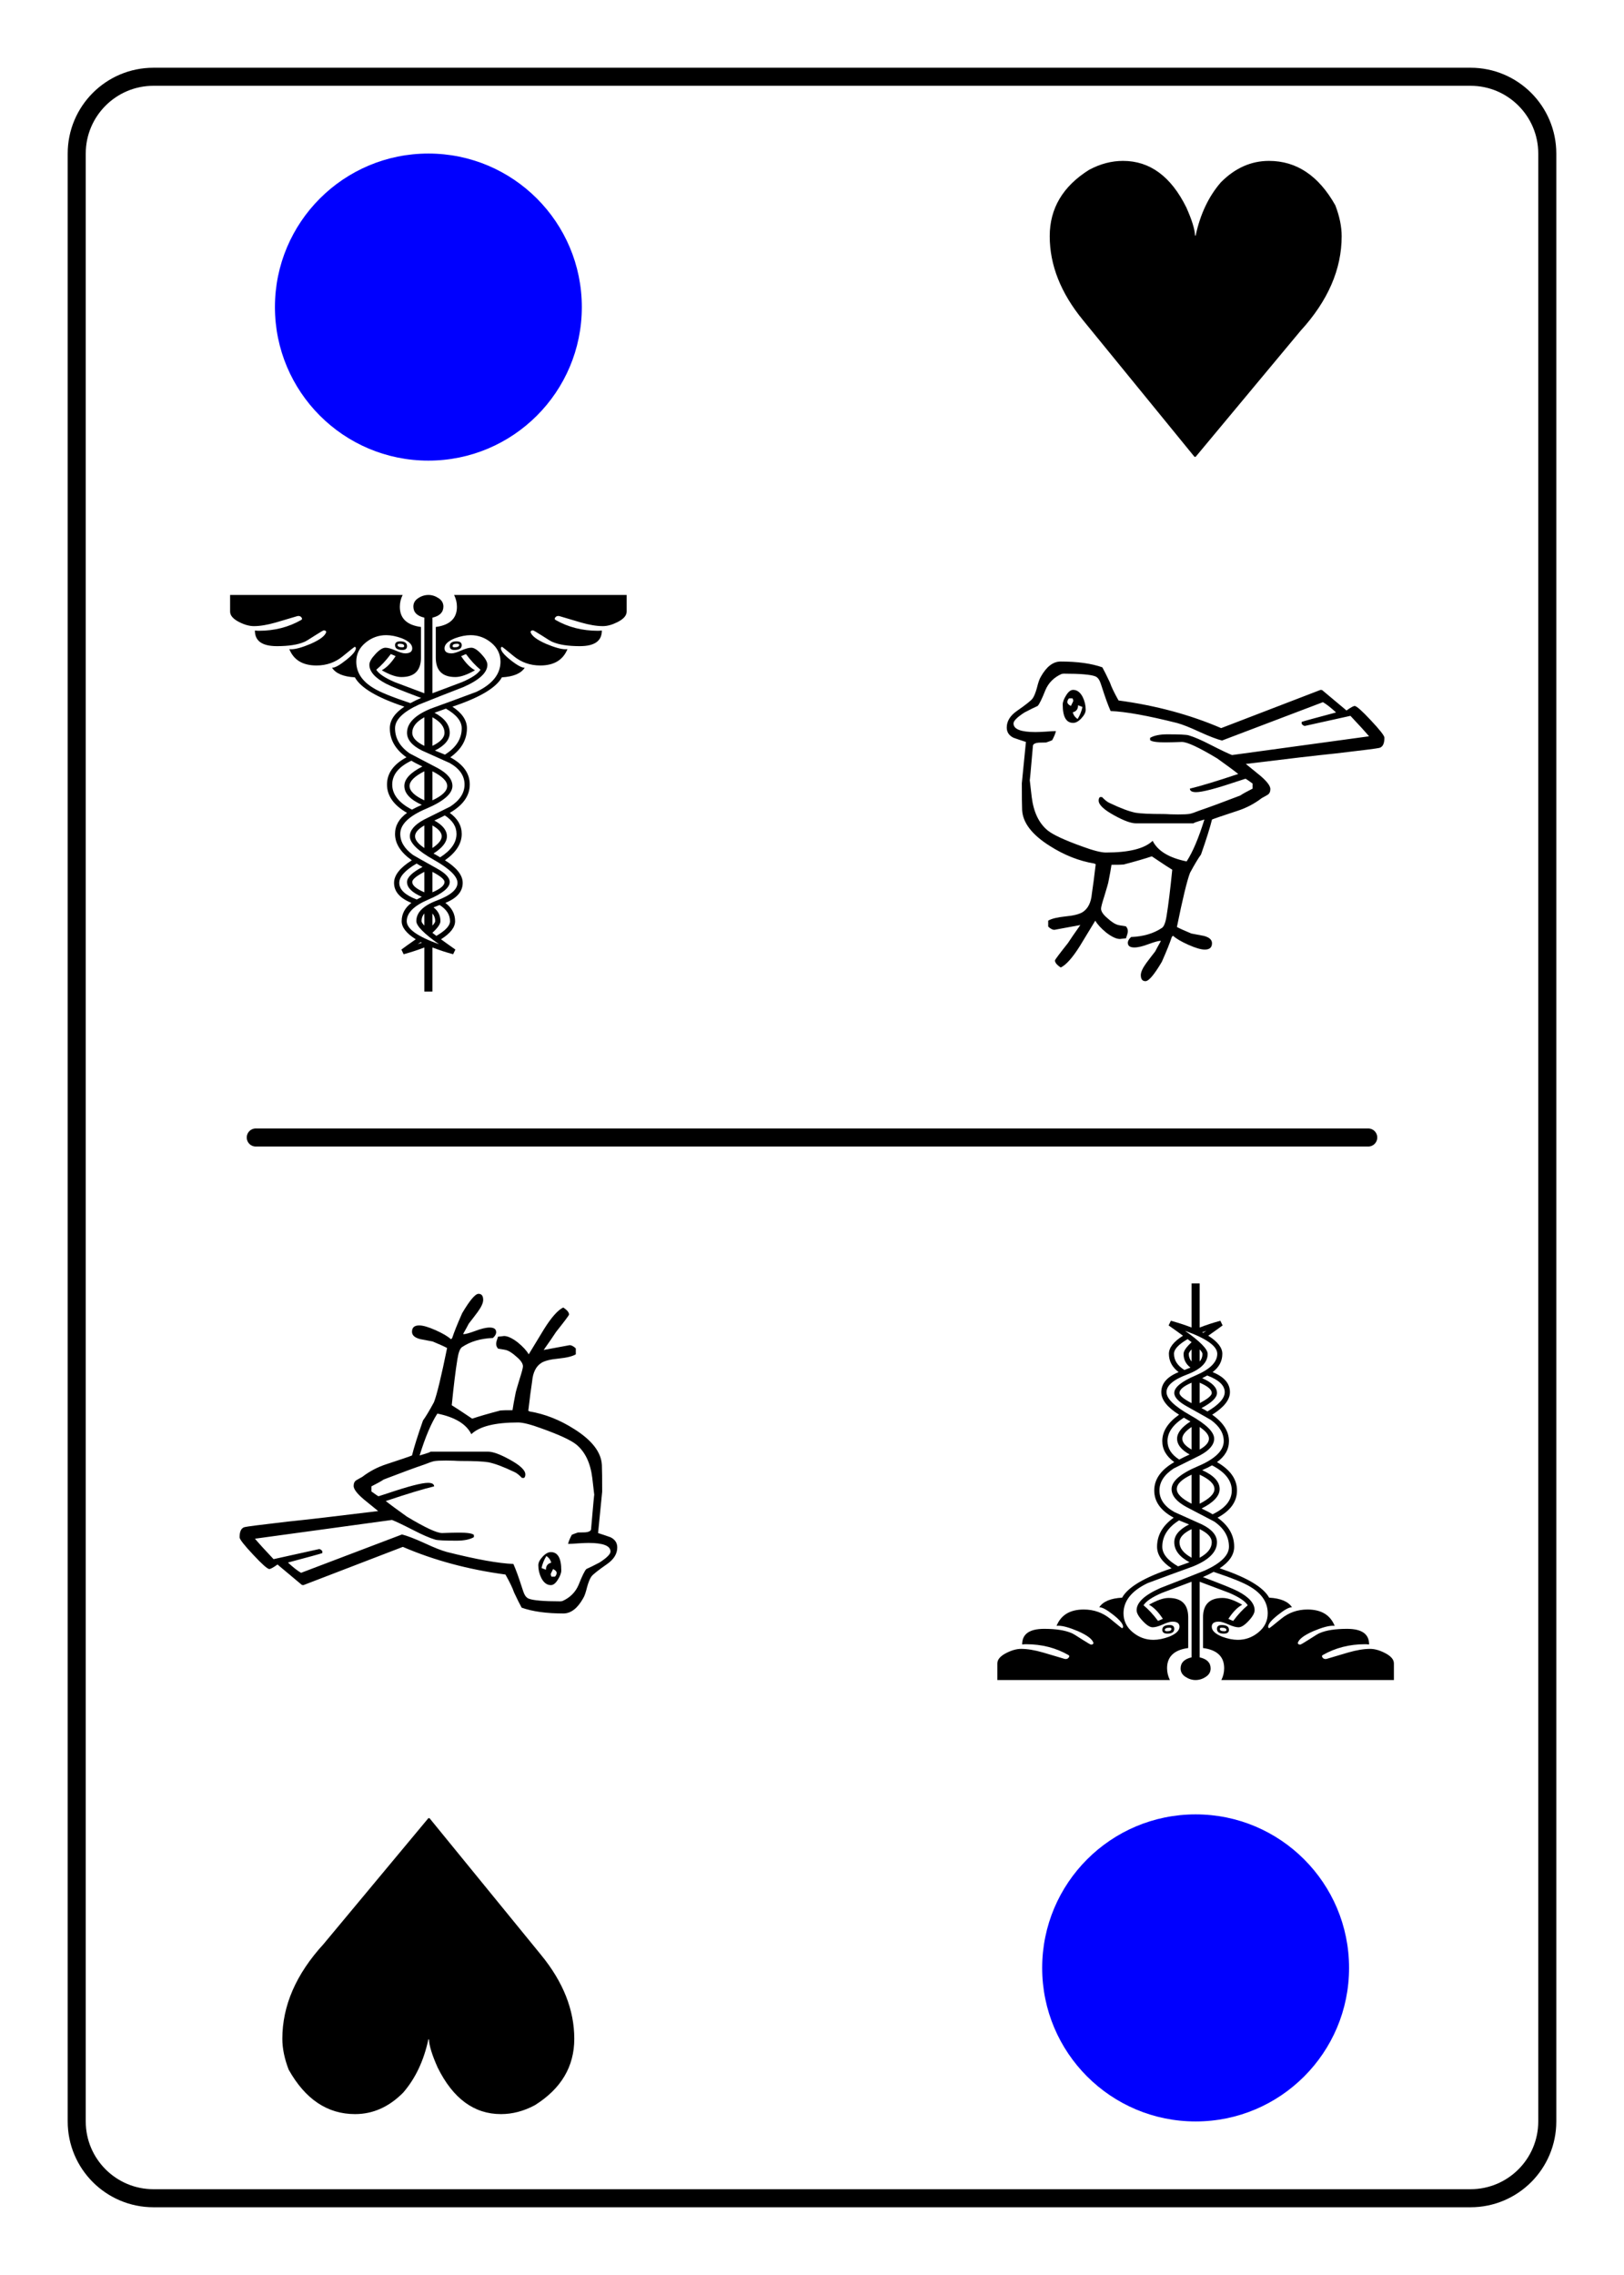<?xml version="1.0" encoding="UTF-8"?>
<svg xmlns="http://www.w3.org/2000/svg" xmlns:xlink="http://www.w3.org/1999/xlink" width="180pt" height="252pt" viewBox="0 0 180 252" version="1.1">
<defs>
<g>
<symbol overflow="visible" id="glyph0-0">
<path style="stroke:none;" d="M 2.234 7.953 L 2.234 -31.734 L 24.734 -31.734 L 24.734 7.953 Z M 4.766 5.453 L 22.234 5.453 L 22.234 -29.203 L 4.766 -29.203 Z M 4.766 5.453 "/>
</symbol>
<symbol overflow="visible" id="glyph0-1">
<path style="stroke:none;" d="M 12.125 -32.781 C 15.102 -32.781 17.441 -31.062 19.141 -27.625 C 19.754 -26.258 20.078 -25.219 20.109 -24.5 L 20.172 -24.5 C 20.68 -26.875 21.613 -28.844 22.969 -30.406 C 24.539 -31.988 26.316 -32.781 28.297 -32.781 C 31.359 -32.781 33.812 -31.141 35.656 -27.859 C 36.125 -26.641 36.359 -25.5 36.359 -24.438 C 36.359 -20.77 34.836 -17.273 31.797 -13.953 L 20.172 0 L 20.047 0 L 7.688 -15.141 C 5.227 -18.141 4 -21.238 4 -24.438 C 4 -27.52 5.457 -29.973 8.375 -31.797 C 9.602 -32.453 10.852 -32.781 12.125 -32.781 Z M 12.125 -32.781 "/>
</symbol>
<symbol overflow="visible" id="glyph1-0">
<path style="stroke:none;" d="M 25.688 8.156 L 1.641 8.156 L 1.641 -33.938 L 25.688 -33.938 Z M 24.047 6.516 L 24.047 -32.297 L 3.281 -32.297 L 3.281 6.516 Z M 21.953 -21.281 C 21.953 -17.383 19.375 -14.395 14.219 -12.312 L 13.531 -6.891 L 11.359 -6.891 L 10.406 -13.969 C 14.938 -14.781 17.203 -16.945 17.203 -20.469 C 17.203 -24.332 13.27 -26.266 5.406 -26.266 L 6.109 -29.656 C 16.672 -29.656 21.953 -26.863 21.953 -21.281 Z M 15.828 0.359 C 15.828 1.422 15.492 2.285 14.828 2.953 C 14.16 3.629 13.289 3.969 12.219 3.969 C 11.32 3.969 10.594 3.656 10.031 3.031 C 9.469 2.414 9.188 1.648 9.188 0.734 C 9.188 -0.316 9.531 -1.164 10.219 -1.812 C 10.906 -2.469 11.781 -2.797 12.844 -2.797 C 13.75 -2.797 14.473 -2.5 15.016 -1.906 C 15.555 -1.312 15.828 -0.555 15.828 0.359 Z M 15.828 0.359 "/>
</symbol>
<symbol overflow="visible" id="glyph1-1">
<path style="stroke:none;" d="M 44.656 -33.016 C 44.656 -32.578 44.312 -32.188 43.625 -31.844 C 43.039 -31.551 42.504 -31.406 42.016 -31.406 C 41.336 -31.406 40.523 -31.539 39.578 -31.812 C 38.797 -32.039 38.004 -32.273 37.203 -32.516 C 37.18 -32.523 37.145 -32.531 37.094 -32.531 C 36.875 -32.531 36.734 -32.422 36.672 -32.203 L 36.766 -32.094 C 38.172 -31.289 39.738 -30.891 41.469 -30.891 C 41.582 -30.891 41.727 -30.898 41.906 -30.922 C 41.914 -29.766 41.102 -29.188 39.469 -29.188 C 38.164 -29.188 37.156 -29.344 36.438 -29.656 C 36.312 -29.695 35.922 -29.93 35.266 -30.359 C 34.66 -30.742 34.328 -30.938 34.266 -30.938 C 34.117 -30.938 34.031 -30.879 34 -30.766 C 34.102 -30.348 34.672 -29.91 35.703 -29.453 C 36.66 -29.047 37.391 -28.844 37.891 -28.844 C 37.953 -28.844 38.02 -28.848 38.094 -28.859 C 37.602 -27.648 36.598 -27.047 35.078 -27.047 C 33.961 -27.047 32.984 -27.391 32.141 -28.078 C 31.305 -28.766 30.879 -29.109 30.859 -29.109 C 30.766 -29.109 30.719 -29.055 30.719 -28.953 C 30.719 -28.648 31.078 -28.211 31.797 -27.641 C 32.523 -27.066 33.047 -26.785 33.359 -26.797 C 32.941 -26.16 32.098 -25.805 30.828 -25.734 C 30.18 -24.566 28.352 -23.484 25.344 -22.484 C 26.414 -21.773 26.953 -20.977 26.953 -20.094 C 26.953 -18.82 26.336 -17.75 25.109 -16.875 C 26.547 -16.102 27.266 -15.098 27.266 -13.859 C 27.266 -12.617 26.523 -11.57 25.047 -10.719 C 25.93 -10.082 26.375 -9.305 26.375 -8.391 C 26.375 -7.316 25.754 -6.344 24.516 -5.469 C 25.828 -4.645 26.484 -3.812 26.484 -2.969 C 26.484 -2.008 25.844 -1.27 24.562 -0.75 C 25.281 -0.207 25.641 0.469 25.641 1.281 C 25.641 1.957 25.117 2.625 24.078 3.281 C 24.516 3.602 25.047 3.984 25.672 4.422 L 25.422 4.938 C 24.641 4.727 23.875 4.477 23.125 4.188 L 23.125 9.078 L 22.234 9.078 L 22.234 4.188 C 21.484 4.477 20.719 4.727 19.938 4.938 L 19.688 4.422 C 19.977 4.203 20.508 3.82 21.281 3.281 C 20.238 2.625 19.719 1.957 19.719 1.281 C 19.719 0.469 20.078 -0.207 20.797 -0.75 C 19.516 -1.27 18.875 -2.008 18.875 -2.969 C 18.875 -3.812 19.531 -4.645 20.844 -5.469 C 19.602 -6.344 18.984 -7.316 18.984 -8.391 C 18.984 -9.305 19.426 -10.082 20.312 -10.719 C 18.832 -11.57 18.094 -12.617 18.094 -13.859 C 18.094 -15.098 18.812 -16.102 20.25 -16.875 C 19.02 -17.75 18.406 -18.82 18.406 -20.094 C 18.406 -20.977 18.941 -21.773 20.016 -22.484 C 17.004 -23.484 15.176 -24.566 14.531 -25.734 C 13.258 -25.805 12.414 -26.16 12 -26.797 C 12.312 -26.785 12.828 -27.066 13.547 -27.641 C 14.273 -28.211 14.641 -28.648 14.641 -28.953 C 14.641 -29.055 14.594 -29.109 14.5 -29.109 C 14.477 -29.109 14.047 -28.766 13.203 -28.078 C 12.367 -27.391 11.395 -27.047 10.281 -27.047 C 8.758 -27.047 7.754 -27.648 7.266 -28.859 C 7.336 -28.848 7.406 -28.844 7.469 -28.844 C 7.969 -28.844 8.695 -29.047 9.656 -29.453 C 10.688 -29.91 11.254 -30.348 11.359 -30.766 C 11.328 -30.879 11.238 -30.938 11.094 -30.938 C 11.031 -30.938 10.695 -30.742 10.094 -30.359 C 9.438 -29.93 9.047 -29.695 8.922 -29.656 C 8.203 -29.344 7.191 -29.188 5.891 -29.188 C 4.254 -29.188 3.441 -29.766 3.453 -30.922 C 3.629 -30.898 3.773 -30.891 3.891 -30.891 C 5.617 -30.891 7.188 -31.289 8.594 -32.094 L 8.688 -32.203 C 8.625 -32.422 8.484 -32.531 8.266 -32.531 C 8.234 -32.531 8.195 -32.523 8.156 -32.516 C 7.352 -32.273 6.562 -32.039 5.781 -31.812 C 4.832 -31.539 4.02 -31.406 3.344 -31.406 C 2.852 -31.406 2.316 -31.551 1.734 -31.844 C 1.047 -32.188 0.703 -32.578 0.703 -33.016 L 0.703 -34.859 L 19.828 -34.859 C 19.617 -34.441 19.516 -34.004 19.516 -33.547 C 19.516 -32.266 20.297 -31.52 21.859 -31.312 L 21.859 -27.922 C 21.859 -26.484 21.133 -25.766 19.688 -25.766 C 19.113 -25.766 18.391 -26.016 17.516 -26.516 C 18.047 -26.805 18.555 -27.328 19.047 -28.078 C 18.93 -28.141 18.754 -28.219 18.516 -28.312 C 17.984 -27.602 17.445 -27.023 16.906 -26.578 C 17.176 -26.129 17.859 -25.672 18.953 -25.203 C 20.047 -24.785 21.141 -24.375 22.234 -23.969 L 22.234 -32.344 C 21.422 -32.531 21.016 -32.941 21.016 -33.578 C 21.016 -33.961 21.191 -34.27 21.547 -34.5 C 21.898 -34.738 22.281 -34.859 22.688 -34.859 C 23.082 -34.859 23.457 -34.738 23.812 -34.5 C 24.164 -34.27 24.344 -33.961 24.344 -33.578 C 24.344 -32.941 23.938 -32.531 23.125 -32.344 L 23.125 -23.969 C 24.219 -24.375 25.312 -24.785 26.406 -25.203 C 27.5 -25.672 28.18 -26.129 28.453 -26.578 C 27.91 -27.023 27.375 -27.602 26.844 -28.312 C 26.77 -28.281 26.594 -28.203 26.312 -28.078 C 26.801 -27.328 27.312 -26.805 27.844 -26.516 C 26.969 -26.016 26.242 -25.766 25.672 -25.766 C 24.223 -25.766 23.5 -26.484 23.5 -27.922 L 23.5 -31.312 C 25.062 -31.52 25.844 -32.266 25.844 -33.547 C 25.844 -34.004 25.738 -34.441 25.531 -34.859 L 44.656 -34.859 Z M 21.875 -23.453 C 19.812 -24.223 18.516 -24.75 17.984 -25.031 C 16.754 -25.676 16.141 -26.375 16.141 -27.125 C 16.141 -27.438 16.359 -27.828 16.797 -28.297 C 17.234 -28.773 17.609 -29.016 17.922 -29.016 C 18.203 -29.016 18.578 -28.91 19.047 -28.703 C 19.516 -28.492 19.867 -28.391 20.109 -28.391 C 20.629 -28.391 20.891 -28.578 20.891 -28.953 C 20.891 -29.379 20.504 -29.75 19.734 -30.062 C 19.109 -30.289 18.531 -30.406 18 -30.406 C 17.145 -30.406 16.379 -30.125 15.703 -29.562 C 15.023 -29 14.688 -28.301 14.688 -27.469 C 14.688 -26.27 15.336 -25.285 16.641 -24.516 C 17.316 -24.098 18.664 -23.551 20.688 -22.875 C 21.039 -23.07 21.438 -23.266 21.875 -23.453 Z M 26.375 -20.094 C 26.375 -20.875 25.789 -21.598 24.625 -22.266 C 24.062 -22.066 23.641 -21.914 23.359 -21.812 C 24.484 -21.207 25.047 -20.469 25.047 -19.594 C 25.047 -18.832 24.5 -18.176 23.406 -17.625 C 23.656 -17.52 24.023 -17.367 24.516 -17.172 C 25.754 -17.953 26.375 -18.926 26.375 -20.094 Z M 24.469 -19.594 C 24.469 -20.25 24.02 -20.82 23.125 -21.312 L 23.125 -18.141 C 24.02 -18.578 24.469 -19.062 24.469 -19.594 Z M 22.234 -18.141 L 22.234 -21.312 C 21.336 -20.82 20.891 -20.25 20.891 -19.594 C 20.891 -19.062 21.336 -18.578 22.234 -18.141 Z M 30.672 -27.469 C 30.672 -28.301 30.332 -29 29.656 -29.562 C 28.977 -30.125 28.211 -30.406 27.359 -30.406 C 26.828 -30.406 26.25 -30.289 25.625 -30.062 C 24.852 -29.75 24.469 -29.379 24.469 -28.953 C 24.469 -28.578 24.727 -28.391 25.25 -28.391 C 25.488 -28.391 25.844 -28.492 26.312 -28.703 C 26.781 -28.91 27.156 -29.016 27.438 -29.016 C 27.75 -29.016 28.125 -28.773 28.562 -28.297 C 29 -27.828 29.219 -27.438 29.219 -27.125 C 29.219 -26.258 28.332 -25.438 26.562 -24.656 C 24.914 -24.02 23.273 -23.375 21.641 -22.719 C 19.867 -21.906 18.984 -21.031 18.984 -20.094 C 18.984 -18.977 19.531 -18.047 20.625 -17.297 C 21.633 -16.766 22.66 -16.227 23.703 -15.688 C 24.797 -15.094 25.344 -14.43 25.344 -13.703 C 25.344 -12.848 24.379 -12.008 22.453 -11.188 C 20.523 -10.375 19.562 -9.441 19.562 -8.391 C 19.562 -7.523 20.031 -6.75 20.969 -6.062 C 21.039 -6.008 21.926 -5.508 23.625 -4.562 C 24.57 -4.039 25.047 -3.539 25.047 -3.062 C 25.047 -2.438 24.25 -1.785 22.656 -1.109 C 21.07 -0.43 20.281 0.363 20.281 1.281 C 20.281 2.125 21.473 2.973 23.859 3.828 C 22.18 2.648 21.344 1.797 21.344 1.266 C 21.344 0.316 22.102 -0.441 23.625 -1.016 C 25.145 -1.586 25.906 -2.238 25.906 -2.969 C 25.906 -3.688 25.023 -4.539 23.266 -5.531 C 21.504 -6.52 20.625 -7.383 20.625 -8.125 C 20.625 -8.789 21.145 -9.406 22.188 -9.969 C 23.164 -10.457 24.141 -10.941 25.109 -11.422 C 26.16 -12.109 26.688 -12.922 26.688 -13.859 C 26.688 -14.836 26.133 -15.633 25.031 -16.25 C 24.008 -16.707 22.988 -17.164 21.969 -17.625 C 20.863 -18.176 20.312 -18.832 20.312 -19.594 C 20.312 -20.664 21.203 -21.562 22.984 -22.281 C 24.66 -22.883 26.332 -23.5 28 -24.125 C 29.781 -24.977 30.672 -26.094 30.672 -27.469 Z M 24.766 -13.703 C 24.766 -14.234 24.219 -14.773 23.125 -15.328 L 23.125 -12.109 C 24.219 -12.617 24.766 -13.148 24.766 -13.703 Z M 22.234 -12.109 L 22.234 -15.328 C 21.141 -14.773 20.594 -14.234 20.594 -13.703 C 20.594 -13.148 21.141 -12.617 22.234 -12.109 Z M 22.016 -15.859 C 21.492 -16.109 21.086 -16.32 20.797 -16.5 C 19.379 -15.82 18.672 -14.941 18.672 -13.859 C 18.672 -12.766 19.398 -11.836 20.859 -11.078 C 21.172 -11.254 21.535 -11.43 21.953 -11.609 C 20.66 -12.191 20.016 -12.891 20.016 -13.703 C 20.016 -14.461 20.68 -15.18 22.016 -15.859 Z M 25.797 -8.391 C 25.797 -9.203 25.363 -9.883 24.5 -10.438 C 24.188 -10.27 23.801 -10.082 23.344 -9.875 C 24.27 -9.363 24.734 -8.781 24.734 -8.125 C 24.734 -7.488 24.238 -6.852 23.25 -6.219 C 23.414 -6.133 23.66 -5.992 23.984 -5.797 C 25.191 -6.566 25.797 -7.43 25.797 -8.391 Z M 24.156 -8.125 C 24.156 -8.539 23.812 -8.941 23.125 -9.328 L 23.125 -6.828 C 23.812 -7.285 24.156 -7.719 24.156 -8.125 Z M 22.234 -6.828 L 22.234 -9.328 C 21.547 -8.941 21.203 -8.539 21.203 -8.125 C 21.203 -7.719 21.547 -7.285 22.234 -6.828 Z M 24.469 -3.062 C 24.469 -3.344 24.02 -3.719 23.125 -4.188 L 23.125 -1.922 C 24.02 -2.305 24.469 -2.688 24.469 -3.062 Z M 22.234 -1.922 L 22.234 -4.188 C 21.336 -3.719 20.891 -3.344 20.891 -3.062 C 20.891 -2.688 21.336 -2.305 22.234 -1.922 Z M 22.031 -4.734 C 21.77 -4.867 21.551 -4.992 21.375 -5.109 C 20.094 -4.359 19.453 -3.645 19.453 -2.969 C 19.453 -2.227 20.098 -1.613 21.391 -1.125 C 21.586 -1.227 21.773 -1.328 21.953 -1.422 C 20.859 -1.898 20.312 -2.445 20.312 -3.062 C 20.312 -3.57 20.883 -4.129 22.031 -4.734 Z M 25.078 1.281 C 25.078 0.562 24.691 -0.035 23.922 -0.516 C 23.641 -0.41 23.414 -0.32 23.25 -0.25 C 23.758 0.133 24.016 0.641 24.016 1.266 C 24.016 1.586 23.719 2.02 23.125 2.562 C 23.227 2.645 23.375 2.758 23.562 2.906 C 24.57 2.32 25.078 1.781 25.078 1.281 Z M 23.438 1.266 C 23.438 0.941 23.332 0.66 23.125 0.422 L 23.125 1.766 C 23.332 1.547 23.438 1.379 23.438 1.266 Z M 22.234 1.766 L 22.234 0.422 C 22.023 0.66 21.922 0.941 21.922 1.266 C 21.922 1.379 22.023 1.547 22.234 1.766 Z M 21.953 3.656 L 21.844 3.594 L 21.5 3.828 C 21.594 3.797 21.742 3.738 21.953 3.656 Z M 26.375 -29.297 C 26.375 -28.941 26.102 -28.766 25.562 -28.766 C 25.219 -28.766 25.047 -28.906 25.047 -29.188 C 25.047 -29.539 25.297 -29.719 25.797 -29.719 C 26.18 -29.719 26.375 -29.578 26.375 -29.297 Z M 20.312 -29.188 C 20.312 -28.906 20.141 -28.766 19.797 -28.766 C 19.254 -28.766 18.984 -28.941 18.984 -29.297 C 18.984 -29.578 19.176 -29.719 19.562 -29.719 C 20.062 -29.719 20.312 -29.539 20.312 -29.188 Z M 26.094 -29.328 C 26.094 -29.41 26.008 -29.453 25.844 -29.453 C 25.52 -29.453 25.359 -29.363 25.359 -29.188 C 25.359 -29.102 25.43 -29.062 25.578 -29.062 C 25.922 -29.062 26.094 -29.148 26.094 -29.328 Z M 20 -29.188 C 20 -29.363 19.836 -29.453 19.516 -29.453 C 19.348 -29.453 19.266 -29.41 19.266 -29.328 C 19.266 -29.148 19.438 -29.062 19.781 -29.062 C 19.926 -29.062 20 -29.102 20 -29.188 Z M 20 -29.188 "/>
</symbol>
<symbol overflow="visible" id="glyph1-2">
<path style="stroke:none;" d="M 43.672 -19.047 C 43.672 -18.398 43.488 -18.023 43.125 -17.922 C 42.906 -17.859 41.316 -17.656 38.359 -17.312 C 36.117 -17.082 32.77 -16.691 28.312 -16.141 C 28.844 -15.711 29.375 -15.281 29.906 -14.844 C 30.656 -14.207 31.031 -13.711 31.031 -13.359 C 31.031 -13.055 30.926 -12.844 30.719 -12.719 C 30.508 -12.594 30.297 -12.473 30.078 -12.359 C 29.266 -11.734 28.359 -11.258 27.359 -10.938 C 25.734 -10.406 24.801 -10.086 24.562 -9.984 C 24.344 -9.098 23.938 -7.805 23.344 -6.109 C 23.031 -5.68 22.625 -5.004 22.125 -4.078 C 21.801 -3.242 21.316 -1.242 20.672 1.922 C 21.004 2.098 21.535 2.336 22.266 2.641 C 22.734 2.723 23.195 2.812 23.656 2.906 C 24.258 3.062 24.562 3.332 24.562 3.719 C 24.562 4.188 24.297 4.422 23.766 4.422 C 23.336 4.422 22.727 4.242 21.938 3.891 C 21.145 3.535 20.586 3.207 20.266 2.906 C 20.191 2.914 20.133 2.969 20.094 3.062 C 19.895 3.676 19.531 4.582 19 5.781 C 18.156 7.207 17.551 7.922 17.188 7.922 C 16.844 7.922 16.672 7.695 16.672 7.25 C 16.672 6.914 16.879 6.461 17.297 5.891 C 17.617 5.461 17.941 5.039 18.266 4.625 C 18.398 4.363 18.609 3.984 18.891 3.484 L 18.844 3.453 C 18.633 3.453 18.203 3.57 17.547 3.812 C 16.891 4.062 16.359 4.188 15.953 4.188 C 15.473 4.188 15.234 4.016 15.234 3.672 C 15.234 3.461 15.352 3.25 15.594 3.031 C 16.945 2.977 18.082 2.645 19 2.031 C 19.238 1.883 19.414 1.43 19.531 0.672 C 19.727 -0.523 19.938 -2.223 20.156 -4.422 C 19.938 -4.547 19.18 -5.039 17.891 -5.906 C 17.148 -5.656 16.109 -5.352 14.766 -5 C 14.586 -4.977 14.141 -4.969 13.422 -4.969 C 13.359 -4.52 13.238 -3.859 13.062 -2.984 C 13.051 -2.91 12.906 -2.41 12.625 -1.484 C 12.383 -0.734 12.266 -0.273 12.266 -0.109 C 12.266 0.203 12.508 0.562 13 0.969 C 13.445 1.375 13.836 1.617 14.172 1.703 C 14.234 1.723 14.516 1.77 15.016 1.844 C 15.16 2 15.234 2.18 15.234 2.391 C 15.234 2.535 15.164 2.797 15.031 3.172 C 14.551 3.223 14.332 3.25 14.375 3.25 C 13.957 3.25 13.441 3.008 12.828 2.531 C 12.266 2.07 11.863 1.633 11.625 1.219 C 11.051 2.164 10.477 3.109 9.906 4.047 C 9.094 5.336 8.391 6.125 7.797 6.406 C 7.367 6.125 7.156 5.863 7.156 5.625 C 7.156 5.551 7.633 4.91 8.594 3.703 C 8.883 3.254 9.344 2.586 9.969 1.703 C 8.051 2.055 7.094 2.234 7.094 2.234 C 6.883 2.234 6.656 2.113 6.406 1.875 L 6.406 1.219 C 6.77 1 7.406 0.844 8.312 0.75 C 9.219 0.664 9.859 0.504 10.234 0.266 C 10.828 -0.117 11.164 -0.805 11.25 -1.797 C 11.363 -2.516 11.504 -3.594 11.672 -5.031 L 11.516 -5.109 C 9.828 -5.391 8.18 -6.039 6.578 -7.062 C 4.609 -8.301 3.586 -9.629 3.516 -11.047 C 3.492 -11.598 3.484 -12.582 3.484 -14 C 3.484 -14.008 3.633 -15.535 3.938 -18.578 C 3.477 -18.723 3.016 -18.879 2.547 -19.047 C 2.055 -19.297 1.812 -19.672 1.812 -20.172 C 1.812 -20.867 2.18 -21.477 2.922 -22 C 3.941 -22.707 4.531 -23.176 4.688 -23.406 C 4.852 -23.645 5.008 -24.031 5.156 -24.562 C 5.301 -25.156 5.441 -25.562 5.578 -25.781 C 6.211 -26.914 6.945 -27.484 7.781 -27.484 C 9.656 -27.484 11.195 -27.27 12.406 -26.844 C 12.613 -26.477 12.895 -25.914 13.25 -25.156 C 13.406 -24.688 13.723 -24.023 14.203 -23.172 C 18.328 -22.617 22.117 -21.598 25.578 -20.109 L 36.594 -24.344 C 36.676 -24.344 36.738 -24.332 36.781 -24.312 C 37.113 -24.031 38.008 -23.281 39.469 -22.062 C 39.938 -22.395 40.238 -22.562 40.375 -22.562 C 40.582 -22.562 41.18 -22.031 42.172 -20.969 C 43.172 -19.906 43.672 -19.266 43.672 -19.047 Z M 41.969 -19.203 C 41.531 -19.723 40.844 -20.477 39.906 -21.469 L 34.891 -20.359 C 34.785 -20.328 34.656 -20.398 34.5 -20.578 L 34.5 -20.797 C 34.758 -20.891 36.031 -21.238 38.312 -21.844 C 37.738 -22.375 37.254 -22.754 36.859 -22.984 L 25.672 -18.734 C 25.098 -18.879 24.27 -19.195 23.188 -19.688 C 22.113 -20.188 21.285 -20.516 20.703 -20.672 C 17.441 -21.492 14.984 -21.938 13.328 -22 C 13.066 -22.57 12.742 -23.457 12.359 -24.656 C 12.254 -24.988 12.172 -25.219 12.109 -25.344 C 11.984 -25.602 11.82 -25.77 11.625 -25.844 C 11.125 -26.039 9.969 -26.141 8.156 -26.141 C 8.031 -26.141 7.93 -26.125 7.859 -26.094 C 7.035 -25.719 6.453 -25.133 6.109 -24.344 C 5.703 -23.32 5.41 -22.727 5.234 -22.562 C 4.898 -22.414 4.414 -22.176 3.781 -21.844 C 2.969 -21.32 2.562 -20.914 2.562 -20.625 C 2.562 -19.988 3.375 -19.672 5 -19.672 C 5.25 -19.672 5.629 -19.688 6.141 -19.719 C 6.648 -19.758 7.023 -19.781 7.266 -19.781 C 7.191 -19.477 7.051 -19.141 6.844 -18.766 C 6.695 -18.703 6.473 -18.617 6.172 -18.516 C 5.91 -18.504 5.645 -18.5 5.375 -18.5 C 5.02 -18.477 4.801 -18.379 4.719 -18.203 C 4.477 -15.398 4.359 -14.125 4.359 -14.375 C 4.359 -14.344 4.43 -13.711 4.578 -12.484 C 4.785 -10.805 5.379 -9.566 6.359 -8.766 C 6.961 -8.285 8.234 -7.695 10.172 -7 C 11.391 -6.551 12.266 -6.328 12.797 -6.328 C 15.359 -6.328 17.086 -6.758 17.984 -7.625 C 18.547 -6.5 19.801 -5.738 21.75 -5.344 C 22.426 -6.383 23.082 -7.93 23.719 -9.984 C 22.758 -9.703 22.375 -9.562 22.562 -9.562 L 16.125 -9.562 C 15.594 -9.562 14.797 -9.852 13.734 -10.438 C 12.578 -11.07 12 -11.617 12 -12.078 C 12 -12.266 12.047 -12.395 12.141 -12.469 L 12.375 -12.469 C 12.707 -12.125 12.988 -11.906 13.219 -11.812 C 14.445 -11.227 15.41 -10.867 16.109 -10.734 C 16.66 -10.641 17.672 -10.594 19.141 -10.594 C 19.328 -10.594 19.602 -10.582 19.969 -10.562 C 20.332 -10.551 20.609 -10.547 20.797 -10.547 C 21.391 -10.547 21.816 -10.566 22.078 -10.609 C 22.273 -10.641 22.645 -10.766 23.188 -10.984 C 24.207 -11.328 25.707 -11.879 27.688 -12.641 C 27.977 -12.836 28.438 -13.094 29.062 -13.406 L 29.062 -13.969 C 28.582 -14.32 28.316 -14.5 28.266 -14.5 C 27.953 -14.406 27.598 -14.289 27.203 -14.156 C 24.941 -13.395 23.473 -13.016 22.797 -13.016 C 22.348 -13.016 22.117 -13.145 22.109 -13.406 C 23.316 -13.695 25.102 -14.238 27.469 -15.031 C 26.957 -15.438 26.18 -16.008 25.141 -16.75 C 23.117 -17.969 21.812 -18.578 21.219 -18.578 C 21.008 -18.578 20.703 -18.566 20.297 -18.547 C 19.891 -18.535 19.582 -18.531 19.375 -18.531 C 18.438 -18.531 17.879 -18.613 17.703 -18.781 L 17.703 -19.031 C 18.141 -19.289 18.781 -19.422 19.625 -19.422 C 20.945 -19.422 21.727 -19.383 21.969 -19.312 C 22.602 -19.125 23.41 -18.773 24.391 -18.266 C 25.578 -17.66 26.375 -17.281 26.781 -17.125 Z M 10.562 -22.141 C 10.562 -21.848 10.398 -21.531 10.078 -21.188 C 9.766 -20.852 9.461 -20.688 9.172 -20.688 C 8.398 -20.688 8.016 -21.363 8.016 -22.719 C 8.016 -23 8.141 -23.336 8.391 -23.734 C 8.641 -24.141 8.898 -24.344 9.172 -24.344 C 9.609 -24.344 9.961 -24.078 10.234 -23.547 C 10.453 -23.098 10.562 -22.629 10.562 -22.141 Z M 9.188 -23.125 C 9.188 -23.188 9.172 -23.242 9.141 -23.297 C 9.117 -23.359 9.109 -23.395 9.109 -23.406 L 8.719 -23.406 C 8.594 -23.289 8.531 -23.148 8.531 -22.984 C 8.531 -22.836 8.66 -22.695 8.922 -22.562 C 9.098 -22.914 9.188 -23.102 9.188 -23.125 Z M 10.203 -22.453 C 10.086 -22.504 9.926 -22.566 9.719 -22.641 C 9.719 -22.211 9.52 -21.953 9.125 -21.859 C 9.219 -21.535 9.398 -21.289 9.672 -21.125 C 9.93 -21.551 10.109 -21.992 10.203 -22.453 Z M 10.203 -22.453 "/>
</symbol>
<symbol overflow="visible" id="glyph2-0">
<path style="stroke:none;" d="M -2.234 -7.953 L -2.234 31.734 L -24.734 31.734 L -24.734 -7.953 Z M -4.766 -5.453 L -22.234 -5.453 L -22.234 29.203 L -4.766 29.203 Z M -4.766 -5.453 "/>
</symbol>
<symbol overflow="visible" id="glyph2-1">
<path style="stroke:none;" d="M -12.125 32.781 C -15.102 32.781 -17.441 31.062 -19.141 27.625 C -19.754 26.258 -20.078 25.219 -20.109 24.5 L -20.172 24.5 C -20.68 26.875 -21.613 28.844 -22.969 30.406 C -24.539 31.988 -26.316 32.781 -28.297 32.781 C -31.359 32.781 -33.812 31.141 -35.656 27.859 C -36.125 26.641 -36.359 25.5 -36.359 24.438 C -36.359 20.77 -34.836 17.273 -31.797 13.953 L -20.172 0 L -20.047 0 L -7.688 15.141 C -5.227 18.141 -4 21.238 -4 24.438 C -4 27.52 -5.457 29.973 -8.375 31.797 C -9.602 32.453 -10.852 32.781 -12.125 32.781 Z M -12.125 32.781 "/>
</symbol>
<symbol overflow="visible" id="glyph3-0">
<path style="stroke:none;" d="M -25.688 -8.156 L -1.641 -8.156 L -1.641 33.938 L -25.688 33.938 Z M -24.047 -6.516 L -24.047 32.297 L -3.281 32.297 L -3.281 -6.516 Z M -21.953 21.281 C -21.953 17.383 -19.375 14.395 -14.219 12.312 L -13.531 6.891 L -11.359 6.891 L -10.406 13.969 C -14.938 14.781 -17.203 16.945 -17.203 20.469 C -17.203 24.332 -13.27 26.266 -5.406 26.266 L -6.109 29.656 C -16.672 29.656 -21.953 26.863 -21.953 21.281 Z M -15.828 -0.359 C -15.828 -1.422 -15.492 -2.285 -14.828 -2.953 C -14.16 -3.629 -13.289 -3.969 -12.219 -3.969 C -11.32 -3.969 -10.594 -3.656 -10.031 -3.031 C -9.469 -2.414 -9.188 -1.648 -9.188 -0.734 C -9.188 0.316 -9.531 1.164 -10.219 1.812 C -10.906 2.469 -11.781 2.797 -12.844 2.797 C -13.75 2.797 -14.473 2.5 -15.016 1.906 C -15.555 1.312 -15.828 0.555 -15.828 -0.359 Z M -15.828 -0.359 "/>
</symbol>
<symbol overflow="visible" id="glyph3-1">
<path style="stroke:none;" d="M -44.656 33.016 C -44.656 32.578 -44.312 32.188 -43.625 31.844 C -43.039 31.551 -42.504 31.406 -42.016 31.406 C -41.336 31.406 -40.523 31.539 -39.578 31.812 C -38.797 32.039 -38.004 32.273 -37.203 32.516 C -37.18 32.523 -37.145 32.531 -37.094 32.531 C -36.875 32.531 -36.734 32.422 -36.672 32.203 L -36.766 32.094 C -38.172 31.289 -39.738 30.891 -41.469 30.891 C -41.582 30.891 -41.727 30.898 -41.906 30.922 C -41.914 29.766 -41.102 29.188 -39.469 29.188 C -38.164 29.188 -37.156 29.344 -36.438 29.656 C -36.312 29.695 -35.922 29.93 -35.266 30.359 C -34.66 30.742 -34.328 30.938 -34.266 30.938 C -34.117 30.938 -34.031 30.879 -34 30.766 C -34.102 30.348 -34.672 29.91 -35.703 29.453 C -36.66 29.047 -37.391 28.844 -37.891 28.844 C -37.953 28.844 -38.02 28.848 -38.094 28.859 C -37.602 27.648 -36.598 27.047 -35.078 27.047 C -33.961 27.047 -32.984 27.391 -32.141 28.078 C -31.305 28.766 -30.879 29.109 -30.859 29.109 C -30.766 29.109 -30.719 29.055 -30.719 28.953 C -30.719 28.648 -31.078 28.211 -31.797 27.641 C -32.523 27.066 -33.047 26.785 -33.359 26.797 C -32.941 26.16 -32.098 25.805 -30.828 25.734 C -30.18 24.566 -28.352 23.484 -25.344 22.484 C -26.414 21.773 -26.953 20.977 -26.953 20.094 C -26.953 18.82 -26.336 17.75 -25.109 16.875 C -26.547 16.102 -27.266 15.098 -27.266 13.859 C -27.266 12.617 -26.523 11.57 -25.047 10.719 C -25.93 10.082 -26.375 9.305 -26.375 8.391 C -26.375 7.316 -25.754 6.344 -24.516 5.469 C -25.828 4.645 -26.484 3.812 -26.484 2.969 C -26.484 2.008 -25.844 1.27 -24.562 0.75 C -25.281 0.207 -25.641 -0.469 -25.641 -1.281 C -25.641 -1.957 -25.117 -2.625 -24.078 -3.281 C -24.516 -3.602 -25.047 -3.984 -25.672 -4.422 L -25.422 -4.938 C -24.641 -4.727 -23.875 -4.477 -23.125 -4.188 L -23.125 -9.078 L -22.234 -9.078 L -22.234 -4.188 C -21.484 -4.477 -20.719 -4.727 -19.938 -4.938 L -19.688 -4.422 C -19.977 -4.203 -20.508 -3.82 -21.281 -3.281 C -20.238 -2.625 -19.719 -1.957 -19.719 -1.281 C -19.719 -0.469 -20.078 0.207 -20.797 0.75 C -19.516 1.27 -18.875 2.008 -18.875 2.969 C -18.875 3.812 -19.531 4.645 -20.844 5.469 C -19.602 6.344 -18.984 7.316 -18.984 8.391 C -18.984 9.305 -19.426 10.082 -20.312 10.719 C -18.832 11.57 -18.094 12.617 -18.094 13.859 C -18.094 15.098 -18.812 16.102 -20.25 16.875 C -19.02 17.75 -18.406 18.82 -18.406 20.094 C -18.406 20.977 -18.941 21.773 -20.016 22.484 C -17.004 23.484 -15.176 24.566 -14.531 25.734 C -13.258 25.805 -12.414 26.16 -12 26.797 C -12.312 26.785 -12.828 27.066 -13.547 27.641 C -14.273 28.211 -14.641 28.648 -14.641 28.953 C -14.641 29.055 -14.594 29.109 -14.5 29.109 C -14.477 29.109 -14.047 28.766 -13.203 28.078 C -12.367 27.391 -11.395 27.047 -10.281 27.047 C -8.758 27.047 -7.754 27.648 -7.266 28.859 C -7.336 28.848 -7.406 28.844 -7.469 28.844 C -7.969 28.844 -8.695 29.047 -9.656 29.453 C -10.688 29.91 -11.254 30.348 -11.359 30.766 C -11.328 30.879 -11.238 30.938 -11.094 30.938 C -11.031 30.938 -10.695 30.742 -10.094 30.359 C -9.438 29.93 -9.047 29.695 -8.922 29.656 C -8.203 29.344 -7.191 29.188 -5.891 29.188 C -4.254 29.188 -3.441 29.766 -3.453 30.922 C -3.629 30.898 -3.773 30.891 -3.891 30.891 C -5.617 30.891 -7.188 31.289 -8.594 32.094 L -8.688 32.203 C -8.625 32.422 -8.484 32.531 -8.266 32.531 C -8.234 32.531 -8.195 32.523 -8.156 32.516 C -7.352 32.273 -6.562 32.039 -5.781 31.812 C -4.832 31.539 -4.02 31.406 -3.344 31.406 C -2.852 31.406 -2.316 31.551 -1.734 31.844 C -1.047 32.188 -0.703 32.578 -0.703 33.016 L -0.703 34.859 L -19.828 34.859 C -19.617 34.441 -19.516 34.004 -19.516 33.547 C -19.516 32.266 -20.297 31.52 -21.859 31.312 L -21.859 27.922 C -21.859 26.484 -21.133 25.766 -19.688 25.766 C -19.113 25.766 -18.391 26.016 -17.516 26.516 C -18.047 26.805 -18.555 27.328 -19.047 28.078 C -18.93 28.141 -18.754 28.219 -18.516 28.312 C -17.984 27.602 -17.445 27.023 -16.906 26.578 C -17.176 26.129 -17.859 25.672 -18.953 25.203 C -20.047 24.785 -21.141 24.375 -22.234 23.969 L -22.234 32.344 C -21.422 32.531 -21.016 32.941 -21.016 33.578 C -21.016 33.961 -21.191 34.27 -21.547 34.5 C -21.898 34.738 -22.281 34.859 -22.688 34.859 C -23.082 34.859 -23.457 34.738 -23.812 34.5 C -24.164 34.27 -24.344 33.961 -24.344 33.578 C -24.344 32.941 -23.938 32.531 -23.125 32.344 L -23.125 23.969 C -24.219 24.375 -25.312 24.785 -26.406 25.203 C -27.5 25.672 -28.18 26.129 -28.453 26.578 C -27.91 27.023 -27.375 27.602 -26.844 28.312 C -26.77 28.281 -26.594 28.203 -26.312 28.078 C -26.801 27.328 -27.312 26.805 -27.844 26.516 C -26.969 26.016 -26.242 25.766 -25.672 25.766 C -24.223 25.766 -23.5 26.484 -23.5 27.922 L -23.5 31.312 C -25.062 31.52 -25.844 32.266 -25.844 33.547 C -25.844 34.004 -25.738 34.441 -25.531 34.859 L -44.656 34.859 Z M -21.875 23.453 C -19.812 24.223 -18.516 24.75 -17.984 25.031 C -16.754 25.676 -16.141 26.375 -16.141 27.125 C -16.141 27.438 -16.359 27.828 -16.797 28.297 C -17.234 28.773 -17.609 29.016 -17.922 29.016 C -18.203 29.016 -18.578 28.91 -19.047 28.703 C -19.516 28.492 -19.867 28.391 -20.109 28.391 C -20.629 28.391 -20.891 28.578 -20.891 28.953 C -20.891 29.379 -20.504 29.75 -19.734 30.062 C -19.109 30.289 -18.531 30.406 -18 30.406 C -17.145 30.406 -16.379 30.125 -15.703 29.562 C -15.023 29 -14.688 28.301 -14.688 27.469 C -14.688 26.27 -15.336 25.285 -16.641 24.516 C -17.316 24.098 -18.664 23.551 -20.688 22.875 C -21.039 23.07 -21.438 23.266 -21.875 23.453 Z M -26.375 20.094 C -26.375 20.875 -25.789 21.598 -24.625 22.266 C -24.062 22.066 -23.641 21.914 -23.359 21.812 C -24.484 21.207 -25.047 20.469 -25.047 19.594 C -25.047 18.832 -24.5 18.176 -23.406 17.625 C -23.656 17.52 -24.023 17.367 -24.516 17.172 C -25.754 17.953 -26.375 18.926 -26.375 20.094 Z M -24.469 19.594 C -24.469 20.25 -24.02 20.82 -23.125 21.312 L -23.125 18.141 C -24.02 18.578 -24.469 19.062 -24.469 19.594 Z M -22.234 18.141 L -22.234 21.312 C -21.336 20.82 -20.891 20.25 -20.891 19.594 C -20.891 19.062 -21.336 18.578 -22.234 18.141 Z M -30.672 27.469 C -30.672 28.301 -30.332 29 -29.656 29.562 C -28.977 30.125 -28.211 30.406 -27.359 30.406 C -26.828 30.406 -26.25 30.289 -25.625 30.062 C -24.852 29.75 -24.469 29.379 -24.469 28.953 C -24.469 28.578 -24.727 28.391 -25.25 28.391 C -25.488 28.391 -25.844 28.492 -26.312 28.703 C -26.781 28.91 -27.156 29.016 -27.438 29.016 C -27.75 29.016 -28.125 28.773 -28.562 28.297 C -29 27.828 -29.219 27.438 -29.219 27.125 C -29.219 26.258 -28.332 25.438 -26.562 24.656 C -24.914 24.02 -23.273 23.375 -21.641 22.719 C -19.867 21.906 -18.984 21.031 -18.984 20.094 C -18.984 18.977 -19.531 18.047 -20.625 17.297 C -21.633 16.766 -22.66 16.227 -23.703 15.688 C -24.797 15.094 -25.344 14.43 -25.344 13.703 C -25.344 12.848 -24.379 12.008 -22.453 11.188 C -20.523 10.375 -19.562 9.441 -19.562 8.391 C -19.562 7.523 -20.031 6.75 -20.969 6.062 C -21.039 6.008 -21.926 5.508 -23.625 4.562 C -24.57 4.039 -25.047 3.539 -25.047 3.062 C -25.047 2.438 -24.25 1.785 -22.656 1.109 C -21.07 0.43 -20.281 -0.363 -20.281 -1.281 C -20.281 -2.125 -21.473 -2.973 -23.859 -3.828 C -22.18 -2.648 -21.344 -1.797 -21.344 -1.266 C -21.344 -0.316 -22.102 0.441 -23.625 1.016 C -25.145 1.586 -25.906 2.238 -25.906 2.969 C -25.906 3.688 -25.023 4.539 -23.266 5.531 C -21.504 6.52 -20.625 7.383 -20.625 8.125 C -20.625 8.789 -21.145 9.406 -22.188 9.969 C -23.164 10.457 -24.141 10.941 -25.109 11.422 C -26.16 12.109 -26.688 12.922 -26.688 13.859 C -26.688 14.836 -26.133 15.633 -25.031 16.25 C -24.008 16.707 -22.988 17.164 -21.969 17.625 C -20.863 18.176 -20.312 18.832 -20.312 19.594 C -20.312 20.664 -21.203 21.562 -22.984 22.281 C -24.66 22.883 -26.332 23.5 -28 24.125 C -29.781 24.977 -30.672 26.094 -30.672 27.469 Z M -24.766 13.703 C -24.766 14.234 -24.219 14.773 -23.125 15.328 L -23.125 12.109 C -24.219 12.617 -24.766 13.148 -24.766 13.703 Z M -22.234 12.109 L -22.234 15.328 C -21.141 14.773 -20.594 14.234 -20.594 13.703 C -20.594 13.148 -21.141 12.617 -22.234 12.109 Z M -22.016 15.859 C -21.492 16.109 -21.086 16.32 -20.797 16.5 C -19.379 15.82 -18.672 14.941 -18.672 13.859 C -18.672 12.766 -19.398 11.836 -20.859 11.078 C -21.172 11.254 -21.535 11.43 -21.953 11.609 C -20.66 12.191 -20.016 12.891 -20.016 13.703 C -20.016 14.461 -20.68 15.18 -22.016 15.859 Z M -25.797 8.391 C -25.797 9.203 -25.363 9.883 -24.5 10.438 C -24.188 10.27 -23.801 10.082 -23.344 9.875 C -24.27 9.363 -24.734 8.781 -24.734 8.125 C -24.734 7.488 -24.238 6.852 -23.25 6.219 C -23.414 6.133 -23.66 5.992 -23.984 5.797 C -25.191 6.566 -25.797 7.43 -25.797 8.391 Z M -24.156 8.125 C -24.156 8.539 -23.812 8.941 -23.125 9.328 L -23.125 6.828 C -23.812 7.285 -24.156 7.719 -24.156 8.125 Z M -22.234 6.828 L -22.234 9.328 C -21.547 8.941 -21.203 8.539 -21.203 8.125 C -21.203 7.719 -21.547 7.285 -22.234 6.828 Z M -24.469 3.062 C -24.469 3.344 -24.02 3.719 -23.125 4.188 L -23.125 1.922 C -24.02 2.305 -24.469 2.688 -24.469 3.062 Z M -22.234 1.922 L -22.234 4.188 C -21.336 3.719 -20.891 3.344 -20.891 3.062 C -20.891 2.688 -21.336 2.305 -22.234 1.922 Z M -22.031 4.734 C -21.77 4.867 -21.551 4.992 -21.375 5.109 C -20.094 4.359 -19.453 3.645 -19.453 2.969 C -19.453 2.227 -20.098 1.613 -21.391 1.125 C -21.586 1.227 -21.773 1.328 -21.953 1.422 C -20.859 1.898 -20.312 2.445 -20.312 3.062 C -20.312 3.57 -20.883 4.129 -22.031 4.734 Z M -25.078 -1.281 C -25.078 -0.562 -24.691 0.035 -23.922 0.516 C -23.641 0.41 -23.414 0.32 -23.25 0.25 C -23.758 -0.133 -24.016 -0.641 -24.016 -1.266 C -24.016 -1.586 -23.719 -2.02 -23.125 -2.562 C -23.227 -2.645 -23.375 -2.758 -23.562 -2.906 C -24.57 -2.32 -25.078 -1.781 -25.078 -1.281 Z M -23.438 -1.266 C -23.438 -0.941 -23.332 -0.66 -23.125 -0.422 L -23.125 -1.766 C -23.332 -1.547 -23.438 -1.379 -23.438 -1.266 Z M -22.234 -1.766 L -22.234 -0.422 C -22.023 -0.66 -21.922 -0.941 -21.922 -1.266 C -21.922 -1.379 -22.023 -1.547 -22.234 -1.766 Z M -21.953 -3.656 L -21.844 -3.594 L -21.5 -3.828 C -21.594 -3.797 -21.742 -3.738 -21.953 -3.656 Z M -26.375 29.297 C -26.375 28.941 -26.102 28.766 -25.562 28.766 C -25.219 28.766 -25.047 28.906 -25.047 29.188 C -25.047 29.539 -25.297 29.719 -25.797 29.719 C -26.18 29.719 -26.375 29.578 -26.375 29.297 Z M -20.312 29.188 C -20.312 28.906 -20.141 28.766 -19.797 28.766 C -19.254 28.766 -18.984 28.941 -18.984 29.297 C -18.984 29.578 -19.176 29.719 -19.562 29.719 C -20.062 29.719 -20.312 29.539 -20.312 29.188 Z M -26.094 29.328 C -26.094 29.41 -26.008 29.453 -25.844 29.453 C -25.52 29.453 -25.359 29.363 -25.359 29.188 C -25.359 29.102 -25.43 29.062 -25.578 29.062 C -25.922 29.062 -26.094 29.148 -26.094 29.328 Z M -20 29.188 C -20 29.363 -19.836 29.453 -19.516 29.453 C -19.348 29.453 -19.266 29.41 -19.266 29.328 C -19.266 29.148 -19.438 29.062 -19.781 29.062 C -19.926 29.062 -20 29.102 -20 29.188 Z M -20 29.188 "/>
</symbol>
<symbol overflow="visible" id="glyph3-2">
<path style="stroke:none;" d="M -43.672 19.047 C -43.672 18.398 -43.488 18.023 -43.125 17.922 C -42.906 17.859 -41.316 17.656 -38.359 17.312 C -36.117 17.082 -32.77 16.691 -28.312 16.141 C -28.844 15.711 -29.375 15.281 -29.906 14.844 C -30.656 14.207 -31.031 13.711 -31.031 13.359 C -31.031 13.055 -30.926 12.844 -30.719 12.719 C -30.508 12.594 -30.297 12.473 -30.078 12.359 C -29.266 11.734 -28.359 11.258 -27.359 10.938 C -25.734 10.406 -24.801 10.086 -24.562 9.984 C -24.344 9.098 -23.938 7.805 -23.344 6.109 C -23.031 5.68 -22.625 5.004 -22.125 4.078 C -21.801 3.242 -21.316 1.242 -20.672 -1.922 C -21.004 -2.098 -21.535 -2.336 -22.266 -2.641 C -22.734 -2.723 -23.195 -2.812 -23.656 -2.906 C -24.258 -3.062 -24.562 -3.332 -24.562 -3.719 C -24.562 -4.188 -24.297 -4.422 -23.766 -4.422 C -23.336 -4.422 -22.727 -4.242 -21.938 -3.891 C -21.145 -3.535 -20.586 -3.207 -20.266 -2.906 C -20.191 -2.914 -20.133 -2.969 -20.094 -3.062 C -19.895 -3.676 -19.531 -4.582 -19 -5.781 C -18.156 -7.207 -17.551 -7.922 -17.188 -7.922 C -16.844 -7.922 -16.672 -7.695 -16.672 -7.25 C -16.672 -6.914 -16.879 -6.461 -17.297 -5.891 C -17.617 -5.461 -17.941 -5.039 -18.266 -4.625 C -18.398 -4.363 -18.609 -3.984 -18.891 -3.484 L -18.844 -3.453 C -18.633 -3.453 -18.203 -3.57 -17.547 -3.812 C -16.891 -4.062 -16.359 -4.188 -15.953 -4.188 C -15.473 -4.188 -15.234 -4.016 -15.234 -3.672 C -15.234 -3.461 -15.352 -3.25 -15.594 -3.031 C -16.945 -2.977 -18.082 -2.645 -19 -2.031 C -19.238 -1.883 -19.414 -1.43 -19.531 -0.672 C -19.727 0.523 -19.938 2.223 -20.156 4.422 C -19.938 4.547 -19.18 5.039 -17.891 5.906 C -17.148 5.656 -16.109 5.352 -14.766 5 C -14.586 4.977 -14.141 4.969 -13.422 4.969 C -13.359 4.52 -13.238 3.859 -13.062 2.984 C -13.051 2.91 -12.906 2.41 -12.625 1.484 C -12.383 0.734 -12.266 0.273 -12.266 0.109 C -12.266 -0.203 -12.508 -0.562 -13 -0.969 C -13.445 -1.375 -13.836 -1.617 -14.172 -1.703 C -14.234 -1.723 -14.516 -1.77 -15.016 -1.844 C -15.16 -2 -15.234 -2.18 -15.234 -2.391 C -15.234 -2.535 -15.164 -2.797 -15.031 -3.172 C -14.551 -3.223 -14.332 -3.25 -14.375 -3.25 C -13.957 -3.25 -13.441 -3.008 -12.828 -2.531 C -12.266 -2.07 -11.863 -1.633 -11.625 -1.219 C -11.051 -2.164 -10.477 -3.109 -9.906 -4.047 C -9.094 -5.336 -8.391 -6.125 -7.797 -6.406 C -7.367 -6.125 -7.156 -5.863 -7.156 -5.625 C -7.156 -5.551 -7.633 -4.91 -8.594 -3.703 C -8.883 -3.254 -9.344 -2.586 -9.969 -1.703 C -8.051 -2.055 -7.094 -2.234 -7.094 -2.234 C -6.883 -2.234 -6.656 -2.113 -6.406 -1.875 L -6.406 -1.219 C -6.77 -1 -7.406 -0.844 -8.312 -0.75 C -9.219 -0.664 -9.859 -0.504 -10.234 -0.266 C -10.828 0.117 -11.164 0.805 -11.25 1.797 C -11.363 2.516 -11.504 3.594 -11.672 5.031 L -11.516 5.109 C -9.828 5.391 -8.18 6.039 -6.578 7.062 C -4.609 8.301 -3.586 9.629 -3.516 11.047 C -3.492 11.598 -3.484 12.582 -3.484 14 C -3.484 14.008 -3.633 15.535 -3.938 18.578 C -3.477 18.723 -3.016 18.879 -2.547 19.047 C -2.055 19.297 -1.812 19.672 -1.812 20.172 C -1.812 20.867 -2.18 21.477 -2.922 22 C -3.941 22.707 -4.531 23.176 -4.688 23.406 C -4.852 23.645 -5.008 24.031 -5.156 24.562 C -5.301 25.156 -5.441 25.562 -5.578 25.781 C -6.211 26.914 -6.945 27.484 -7.781 27.484 C -9.656 27.484 -11.195 27.27 -12.406 26.844 C -12.613 26.477 -12.895 25.914 -13.25 25.156 C -13.406 24.688 -13.723 24.023 -14.203 23.172 C -18.328 22.617 -22.117 21.598 -25.578 20.109 L -36.594 24.344 C -36.676 24.344 -36.738 24.332 -36.781 24.312 C -37.113 24.031 -38.008 23.281 -39.469 22.062 C -39.938 22.395 -40.238 22.562 -40.375 22.562 C -40.582 22.562 -41.18 22.031 -42.172 20.969 C -43.172 19.906 -43.672 19.266 -43.672 19.047 Z M -41.969 19.203 C -41.531 19.723 -40.844 20.477 -39.906 21.469 L -34.891 20.359 C -34.785 20.328 -34.656 20.398 -34.5 20.578 L -34.5 20.797 C -34.758 20.891 -36.031 21.238 -38.312 21.844 C -37.738 22.375 -37.254 22.754 -36.859 22.984 L -25.672 18.734 C -25.098 18.879 -24.27 19.195 -23.188 19.688 C -22.113 20.188 -21.285 20.516 -20.703 20.672 C -17.441 21.492 -14.984 21.938 -13.328 22 C -13.066 22.57 -12.742 23.457 -12.359 24.656 C -12.254 24.988 -12.172 25.219 -12.109 25.344 C -11.984 25.602 -11.82 25.77 -11.625 25.844 C -11.125 26.039 -9.969 26.141 -8.156 26.141 C -8.031 26.141 -7.93 26.125 -7.859 26.094 C -7.035 25.719 -6.453 25.133 -6.109 24.344 C -5.703 23.32 -5.41 22.727 -5.234 22.562 C -4.898 22.414 -4.414 22.176 -3.781 21.844 C -2.969 21.32 -2.562 20.914 -2.562 20.625 C -2.562 19.988 -3.375 19.672 -5 19.672 C -5.25 19.672 -5.629 19.688 -6.141 19.719 C -6.648 19.758 -7.023 19.781 -7.266 19.781 C -7.191 19.477 -7.051 19.141 -6.844 18.766 C -6.695 18.703 -6.473 18.617 -6.172 18.516 C -5.91 18.504 -5.645 18.5 -5.375 18.5 C -5.02 18.477 -4.801 18.379 -4.719 18.203 C -4.477 15.398 -4.359 14.125 -4.359 14.375 C -4.359 14.344 -4.43 13.711 -4.578 12.484 C -4.785 10.805 -5.379 9.566 -6.359 8.766 C -6.961 8.285 -8.234 7.695 -10.172 7 C -11.391 6.551 -12.266 6.328 -12.797 6.328 C -15.359 6.328 -17.086 6.758 -17.984 7.625 C -18.547 6.5 -19.801 5.738 -21.75 5.344 C -22.426 6.383 -23.082 7.93 -23.719 9.984 C -22.758 9.703 -22.375 9.562 -22.562 9.562 L -16.125 9.562 C -15.594 9.562 -14.797 9.852 -13.734 10.438 C -12.578 11.07 -12 11.617 -12 12.078 C -12 12.266 -12.047 12.395 -12.141 12.469 L -12.375 12.469 C -12.707 12.125 -12.988 11.906 -13.219 11.812 C -14.445 11.227 -15.41 10.867 -16.109 10.734 C -16.66 10.641 -17.672 10.594 -19.141 10.594 C -19.328 10.594 -19.602 10.582 -19.969 10.562 C -20.332 10.551 -20.609 10.547 -20.797 10.547 C -21.391 10.547 -21.816 10.566 -22.078 10.609 C -22.273 10.641 -22.645 10.766 -23.188 10.984 C -24.207 11.328 -25.707 11.879 -27.688 12.641 C -27.977 12.836 -28.438 13.094 -29.062 13.406 L -29.062 13.969 C -28.582 14.32 -28.316 14.5 -28.266 14.5 C -27.953 14.406 -27.598 14.289 -27.203 14.156 C -24.941 13.395 -23.473 13.016 -22.797 13.016 C -22.348 13.016 -22.117 13.145 -22.109 13.406 C -23.316 13.695 -25.102 14.238 -27.469 15.031 C -26.957 15.438 -26.18 16.008 -25.141 16.75 C -23.117 17.969 -21.812 18.578 -21.219 18.578 C -21.008 18.578 -20.703 18.566 -20.297 18.547 C -19.891 18.535 -19.582 18.531 -19.375 18.531 C -18.438 18.531 -17.879 18.613 -17.703 18.781 L -17.703 19.031 C -18.141 19.289 -18.781 19.422 -19.625 19.422 C -20.945 19.422 -21.727 19.383 -21.969 19.312 C -22.602 19.125 -23.41 18.773 -24.391 18.266 C -25.578 17.66 -26.375 17.281 -26.781 17.125 Z M -10.562 22.141 C -10.562 21.848 -10.398 21.531 -10.078 21.188 C -9.766 20.852 -9.461 20.688 -9.172 20.688 C -8.398 20.688 -8.016 21.363 -8.016 22.719 C -8.016 23 -8.141 23.336 -8.391 23.734 C -8.641 24.141 -8.898 24.344 -9.172 24.344 C -9.609 24.344 -9.961 24.078 -10.234 23.547 C -10.453 23.098 -10.562 22.629 -10.562 22.141 Z M -9.188 23.125 C -9.188 23.188 -9.172 23.242 -9.141 23.297 C -9.117 23.359 -9.109 23.395 -9.109 23.406 L -8.719 23.406 C -8.594 23.289 -8.531 23.148 -8.531 22.984 C -8.531 22.836 -8.66 22.695 -8.922 22.562 C -9.098 22.914 -9.188 23.102 -9.188 23.125 Z M -10.203 22.453 C -10.086 22.504 -9.926 22.566 -9.719 22.641 C -9.719 22.211 -9.52 21.953 -9.125 21.859 C -9.219 21.535 -9.398 21.289 -9.672 21.125 C -9.93 21.551 -10.109 21.992 -10.203 22.453 Z M -10.203 22.453 "/>
</symbol>
</g>
</defs>
<g id="surface121">
<path style="fill:none;stroke-width:2;stroke-linecap:round;stroke-linejoin:round;stroke:rgb(0%,0%,0%);stroke-opacity:1;stroke-miterlimit:10;" d="M 17.008 8.504 L 162.992 8.504 C 167.688 8.504 171.496 12.312 171.496 17.008 L 171.496 234.992 C 171.496 239.688 167.688 243.496 162.992 243.496 L 17.008 243.496 C 12.312 243.496 8.504 239.688 8.504 234.992 L 8.504 17.008 C 8.504 12.312 12.312 8.504 17.008 8.504 Z M 17.008 8.504 "/>
<path style="fill:none;stroke-width:2;stroke-linecap:round;stroke-linejoin:round;stroke:rgb(0%,0%,0%);stroke-opacity:1;stroke-miterlimit:10;" d="M 28.348 126 L 151.652 126 "/>
<path style=" stroke:none;fill-rule:nonzero;fill:rgb(0%,0%,100%);fill-opacity:1;" d="M 64.488 34.016 C 64.488 43.41 56.875 51.023 47.48 51.023 C 38.086 51.023 30.473 43.41 30.473 34.016 C 30.473 24.621 38.086 17.008 47.48 17.008 C 56.875 17.008 64.488 24.621 64.488 34.016 "/>
<g style="fill:rgb(0%,0%,0%);fill-opacity:1;">
  <use xlink:href="#glyph0-1" x="112.348" y="50.603"/>
</g>
<g style="fill:rgb(0%,0%,0%);fill-opacity:1;">
  <use xlink:href="#glyph1-1" x="24.801" y="100.762"/>
</g>
<g style="fill:rgb(0%,0%,0%);fill-opacity:1;">
  <use xlink:href="#glyph1-2" x="109.773" y="100.762"/>
</g>
<path style=" stroke:none;fill-rule:nonzero;fill:rgb(0%,0%,100%);fill-opacity:1;" d="M 115.512 217.984 C 115.512 208.59 123.125 200.977 132.52 200.977 C 141.914 200.977 149.527 208.59 149.527 217.984 C 149.527 227.379 141.914 234.992 132.52 234.992 C 123.125 234.992 115.512 227.379 115.512 217.984 "/>
<g style="fill:rgb(0%,0%,0%);fill-opacity:1;">
  <use xlink:href="#glyph2-1" x="67.652" y="201.397"/>
</g>
<g style="fill:rgb(0%,0%,0%);fill-opacity:1;">
  <use xlink:href="#glyph3-1" x="155.199" y="151.238"/>
</g>
<g style="fill:rgb(0%,0%,0%);fill-opacity:1;">
  <use xlink:href="#glyph3-2" x="70.227" y="151.238"/>
</g>
</g>
</svg>

